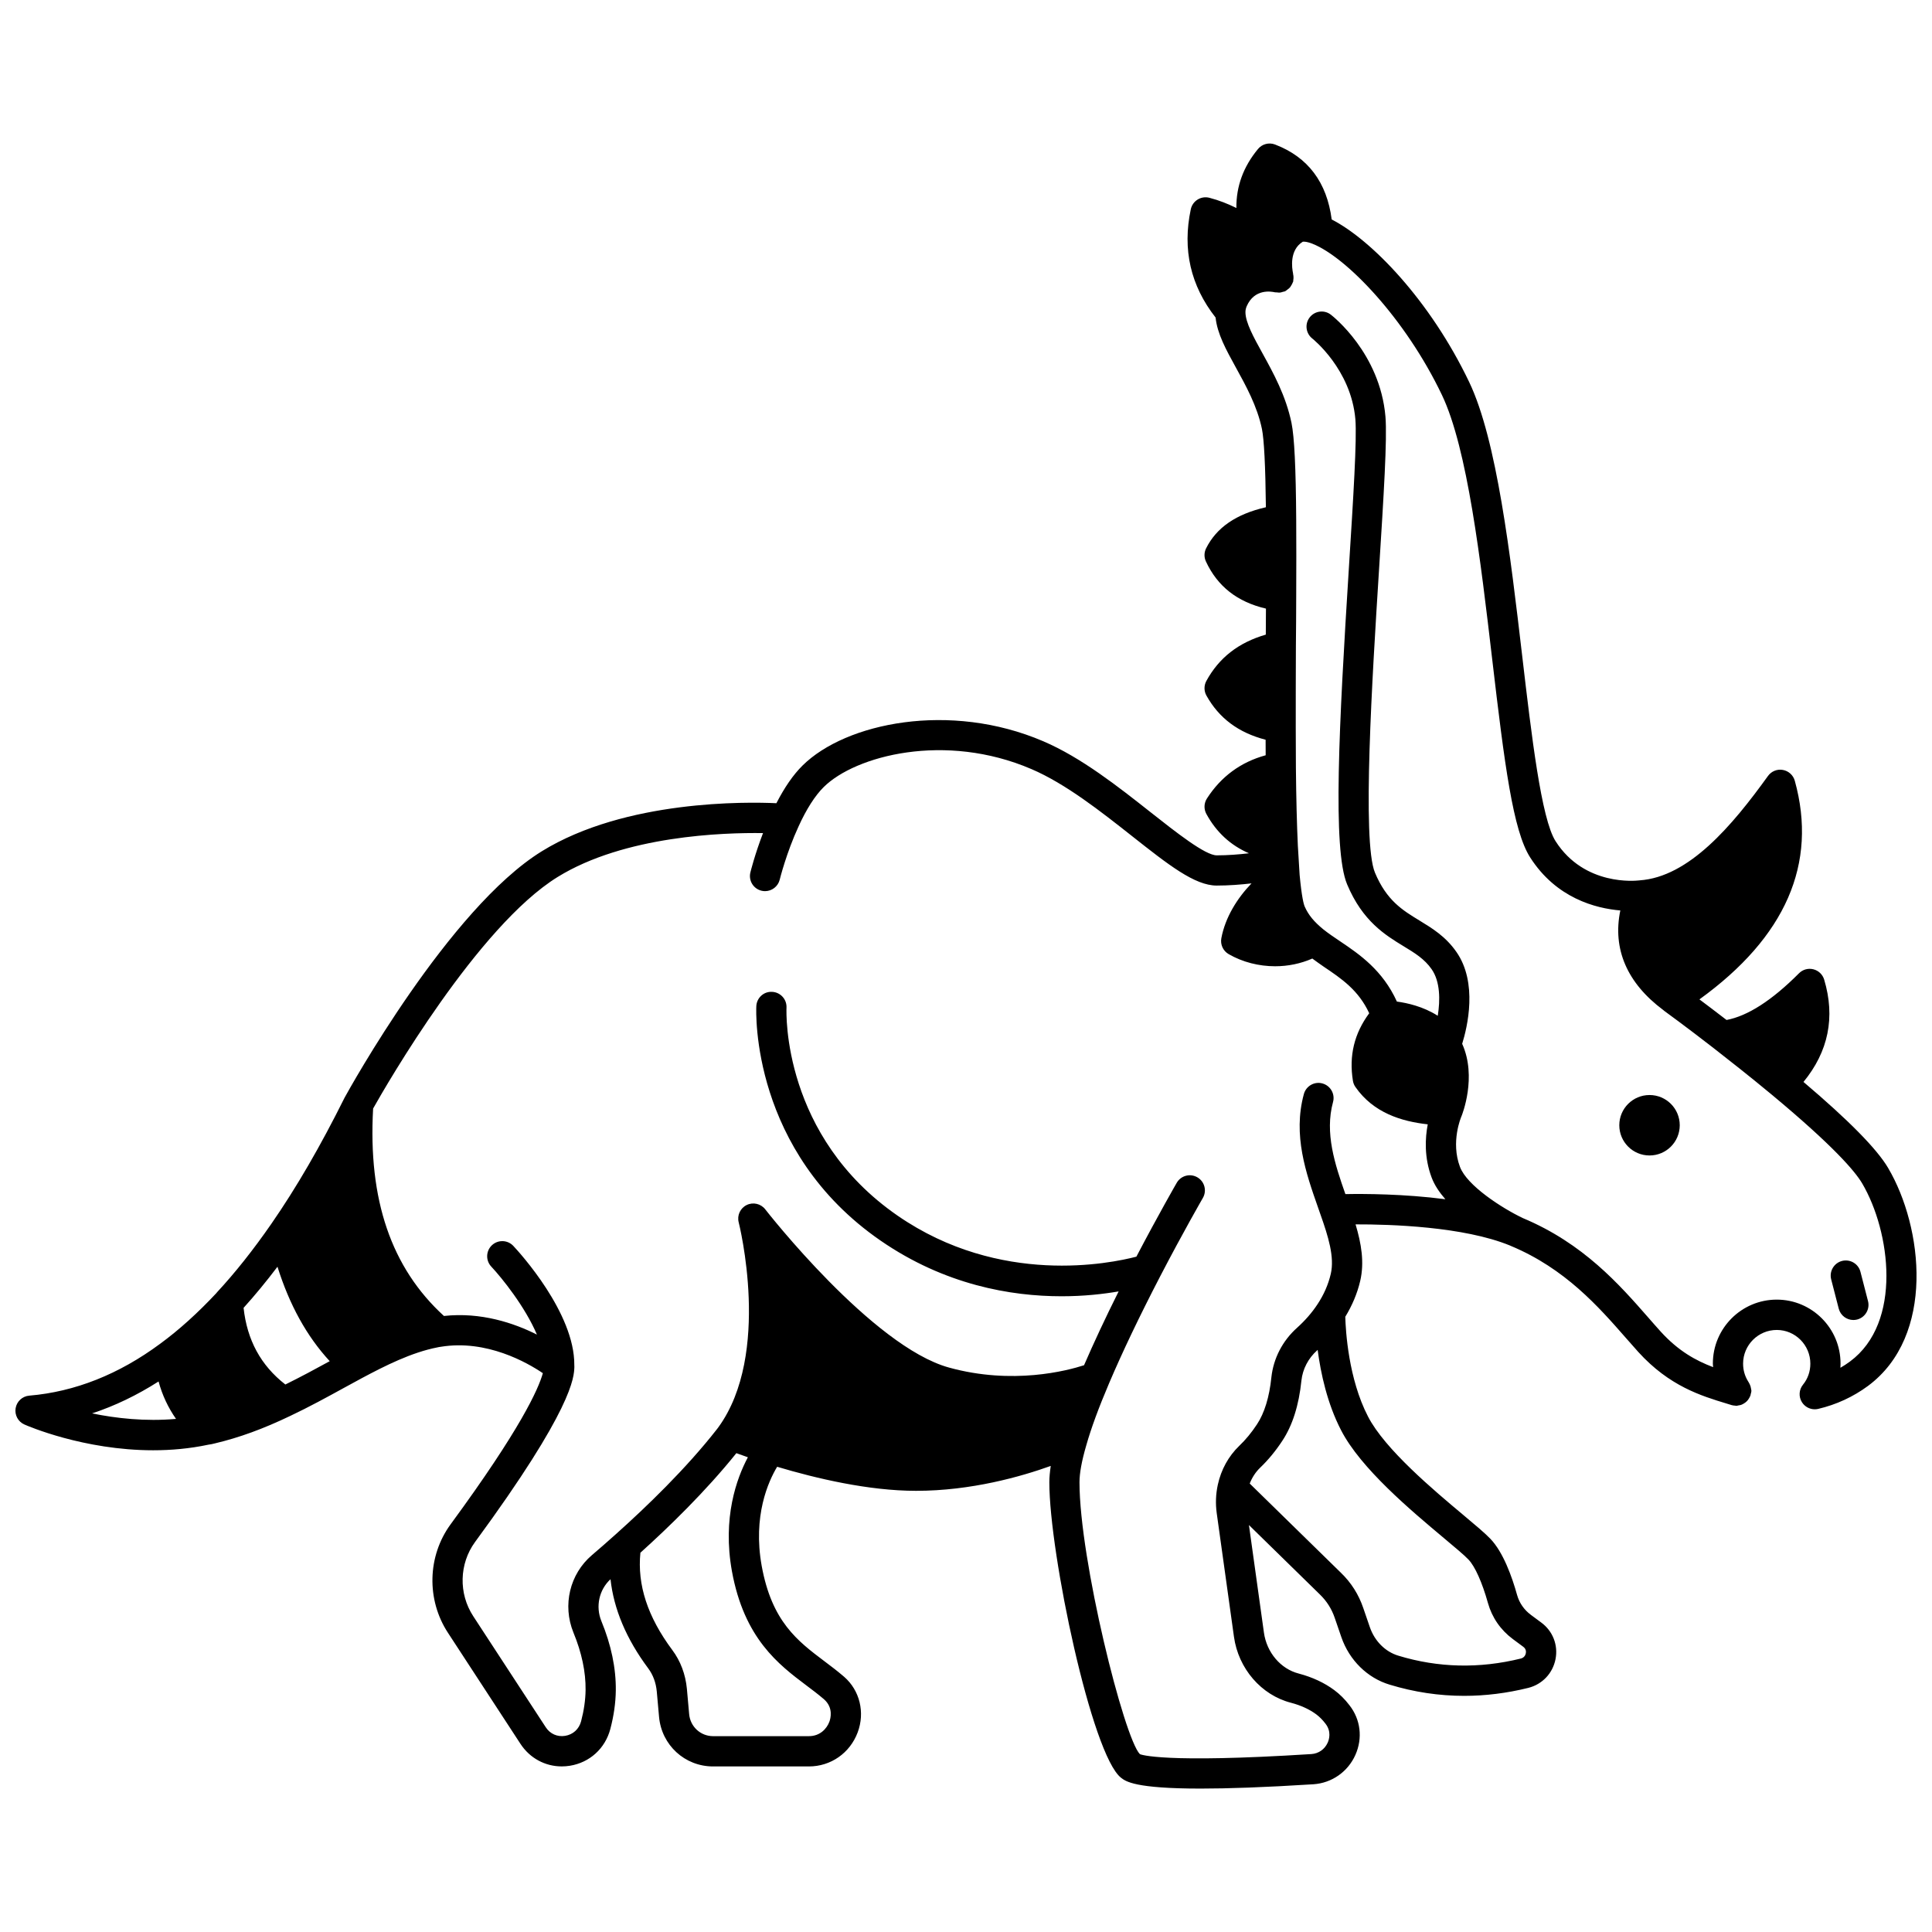 <?xml version="1.0" encoding="UTF-8"?>
<!-- Uploaded to: SVG Repo, www.svgrepo.com, Generator: SVG Repo Mixer Tools -->
<svg width="800px" height="800px" version="1.1" viewBox="144 144 512 512" xmlns="http://www.w3.org/2000/svg">
 <defs>
  <clipPath id="a">
   <path d="m148.09 182h503.81v436h-503.81z"/>
  </clipPath>
 </defs>
 <path d="m589.15 442.2c0 4.426-3.586 8.012-8.008 8.012-4.426 0-8.012-3.586-8.012-8.012 0-4.422 3.586-8.008 8.012-8.008 4.422 0 8.008 3.586 8.008 8.008"/>
 <g clip-path="url(#a)">
  <path d="m644.38 453.53c-3.004-5.082-10.395-12.586-22.438-22.805 6.617-8.055 8.465-17.156 5.484-27.117-0.406-1.355-1.488-2.391-2.859-2.734-1.387-0.348-2.82 0.055-3.816 1.059-7.164 7.191-13.602 11.32-19.199 12.371-2.793-2.152-5.246-4.008-7.184-5.457 22.852-16.508 31.355-35.977 25.273-57.934-0.414-1.484-1.637-2.598-3.156-2.871-1.508-0.285-3.051 0.348-3.953 1.602-9.492 13.184-20.957 26.773-34.023 27.66-0.031 0-0.055 0.02-0.086 0.023-0.051 0.004-0.102-0.008-0.148 0-0.598 0.062-14.355 1.613-22.031-10.402-3.781-5.906-6.356-27.863-8.844-49.094-3.144-26.824-6.703-57.219-14.062-72.609-10.32-21.578-25.852-37.641-36.426-43.059-1.27-9.832-6.277-16.535-15.016-19.867-1.605-0.609-3.418-0.137-4.508 1.184-3.887 4.688-5.797 9.926-5.734 15.645-2.207-1.09-4.559-2.039-7.164-2.711-1.055-0.277-2.184-0.102-3.109 0.473-0.93 0.578-1.586 1.504-1.809 2.574-2.258 10.672-0.055 20.246 6.574 28.695 0.441 4.273 2.75 8.484 5.398 13.285 2.637 4.781 5.621 10.199 6.879 16.219 0.578 2.848 0.926 9.855 1.051 20.766-7.891 1.805-13.094 5.387-15.844 10.887-0.543 1.09-0.566 2.371-0.051 3.477 3.062 6.598 8.289 10.711 15.91 12.5-0.008 2.258-0.02 4.559-0.039 6.891-7.246 2.102-12.418 6.148-15.758 12.289-0.652 1.207-0.645 2.664 0.02 3.856 3.332 5.996 8.484 9.844 15.688 11.715l0.016 4.113c-6.586 1.801-11.82 5.633-15.57 11.457-0.793 1.23-0.848 2.797-0.152 4.082 2.656 4.883 6.453 8.348 11.293 10.434-2.613 0.309-5.578 0.551-8.539 0.551-3.043 0-10.703-6.047-17.465-11.375-8.637-6.82-18.438-14.547-28.488-18.852-24.715-10.609-52.375-4.918-63.82 6.434-2.473 2.438-4.789 5.82-6.922 9.977-7.656-0.359-39.988-0.953-62.168 12.734-24.562 15.16-51.07 63.121-52.262 65.293-6.438 12.93-12.785 23.863-19.41 33.43-4.746 6.859-9.605 12.988-14.461 18.215-0.027 0.027-0.031 0.066-0.059 0.098-4.981 5.328-9.996 9.859-14.93 13.465-10.941 8.113-22.621 12.746-34.711 13.766-1.82 0.152-3.312 1.523-3.613 3.328-0.301 1.801 0.656 3.586 2.332 4.32 0.781 0.348 15.699 6.828 34.117 6.828 4.707 0 9.648-0.422 14.633-1.48 0.594-0.07 1.176-0.203 1.727-0.344 6.461-1.531 12.809-3.848 19.969-7.281 5.027-2.379 9.711-4.945 14.242-7.434 1.605-0.883 3.191-1.75 4.754-2.586 6.074-3.242 13.125-6.809 20.031-8.148 0.223-0.051 0.477-0.109 0.914-0.16 12.117-1.969 22.887 4.211 27.004 7-1.148 4.148-5.879 14.77-24.422 40.02-6.18 8.434-6.469 20.004-0.727 28.785l19.219 29.434c2.481 3.797 6.543 5.973 10.934 5.973 0.711 0 1.434-0.055 2.16-0.172 5.246-0.844 9.352-4.574 10.715-9.734 0.922-3.5 1.414-6.938 1.453-10.219 0.07-5.879-1.219-12.066-3.82-18.375-1.594-3.914-0.605-8.316 2.418-11.109 0.859 7.891 4.164 15.789 9.969 23.59 1.301 1.734 2.078 3.824 2.297 6.199l0.598 6.688c0.672 7.492 6.828 13.141 14.32 13.141h25.391c5.793 0 10.867-3.535 12.922-9.012 1.996-5.312 0.551-11.137-3.566-14.73-0.102-0.098-0.246-0.219-0.395-0.336-1.535-1.305-3.152-2.531-4.801-3.769-7.195-5.422-13.992-10.543-16.672-25.32-2.379-13.215 1.754-22.348 4.098-26.25 10.324 3.086 24.23 6.375 36.809 6.375 14.66 0 27.883-3.789 35.699-6.598-0.23 1.559-0.375 3.016-0.375 4.316 0 18.914 11.25 72.277 18.996 78.316 1.246 0.973 3.672 2.875 21.109 2.875 7.133 0 16.777-0.316 29.883-1.145 4.875-0.324 9.133-3.309 11.121-7.777 1.984-4.465 1.379-9.414-1.594-13.188-1.188-1.562-2.539-2.902-4.004-3.988-2.629-1.949-5.789-3.426-9.438-4.391-4.773-1.227-8.473-5.582-9.203-10.848l-3.973-28.504 18.812 18.406c1.793 1.738 3.113 3.809 3.922 6.188l1.766 5.137c2.113 6.102 6.902 10.805 12.781 12.566 6.484 1.977 13.086 2.969 19.758 2.969 5.621 0 11.301-0.703 16.996-2.113 3.719-0.941 6.484-3.867 7.215-7.625 0.73-3.731-0.727-7.441-3.777-9.684l-2.754-2.039c-1.797-1.336-3.062-3.16-3.656-5.269-1.344-4.832-3.672-11.34-7.086-14.898-1.395-1.469-3.938-3.598-7.156-6.297-7.777-6.512-20.801-17.414-25.27-26.113-5.195-10.008-5.918-22.77-6.019-26.422 1.82-2.977 3.172-6.156 3.957-9.5 1.148-4.918 0.293-9.914-1.23-14.988 9.254-0.027 28.598 0.57 40.906 5.598 0.086 0.043 0.168 0.086 0.254 0.117 14.383 5.996 23.277 16.164 30.43 24.328 1.152 1.316 2.262 2.586 3.348 3.785 8.238 9.059 16.645 11.609 23.402 13.66l1.332 0.41c0.301 0.094 0.602 0.117 0.902 0.137 0.109 0.008 0.203 0.059 0.316 0.059 0.211 0 0.395-0.09 0.602-0.121 0.234-0.039 0.469-0.059 0.691-0.141 0.277-0.098 0.512-0.234 0.762-0.387 0.141-0.09 0.277-0.172 0.406-0.277 0.234-0.188 0.438-0.387 0.625-0.625 0.094-0.117 0.168-0.246 0.25-0.371 0.172-0.273 0.32-0.539 0.426-0.852 0.008-0.027 0.027-0.047 0.035-0.07 0.02-0.07 0.004-0.141 0.02-0.211 0.082-0.316 0.191-0.621 0.191-0.965 0-0.125-0.051-0.234-0.062-0.355-0.004-0.051-0.02-0.098-0.023-0.148-0.059-0.449-0.184-0.859-0.379-1.25-0.043-0.09-0.094-0.164-0.141-0.25-0.098-0.164-0.16-0.344-0.281-0.492-0.871-1.414-1.312-2.984-1.312-4.672 0-4.922 4.004-8.926 8.926-8.926 4.906 0 8.895 4.004 8.895 8.926 0 2.086-0.672 4.004-1.938 5.559-1.086 1.328-1.207 3.203-0.293 4.656 0.746 1.188 2.035 1.883 3.394 1.883 0.305 0 0.613-0.035 0.918-0.105 4.809-1.133 9.25-3.18 13.195-6.086 17.887-13.262 14.598-42.051 5.344-57.746zm-475.98 65.035c6.031-1.984 11.918-4.82 17.621-8.461 0.992 3.664 2.562 6.969 4.625 9.918-8.141 0.73-15.934-0.16-22.246-1.457zm51.223-7.656c-6.508-5.055-10.148-11.793-11.07-20.316 3.012-3.332 6.012-6.973 8.98-10.895 3.188 10.137 7.754 18.422 13.848 25.027-0.023 0.012-0.043 0.023-0.066 0.035-3.754 2.062-7.656 4.156-11.691 6.148zm138.08 79.75c1.527 1.148 3.023 2.269 4.438 3.477 0.066 0.055 0.133 0.109 0.203 0.164h-0.004c2.582 2.254 1.762 5.148 1.449 5.984-0.691 1.848-2.484 3.816-5.422 3.816h-25.391c-3.316 0-6.047-2.512-6.344-5.844l-0.598-6.707c-0.359-3.828-1.699-7.383-3.859-10.262-6.57-8.828-9.316-17.285-8.461-25.801 7.422-6.684 17.312-16.262 25.43-26.383 0.844 0.309 1.875 0.676 3.051 1.086-3 5.633-6.769 16.047-4.231 30.176 3.246 17.867 12.391 24.758 19.738 30.293zm168.95-39.047c2.906 2.43 5.414 4.531 6.508 5.688 1.723 1.793 3.648 6.098 5.16 11.52 1.078 3.844 3.356 7.144 6.598 9.551l2.769 2.051c0.762 0.566 0.75 1.309 0.668 1.711-0.062 0.332-0.324 1.137-1.301 1.391-11.004 2.723-21.93 2.461-32.484-0.754-3.441-1.031-6.258-3.844-7.535-7.516l-1.754-5.106c-1.215-3.59-3.211-6.738-5.922-9.348l-24.172-23.648c0.633-1.605 1.559-3.039 2.75-4.188 2.125-2.031 4.102-4.422 5.856-7.09 2.715-4.074 4.426-9.461 5.094-16.012 0.328-3.051 1.809-5.898 4.184-8.02 0.039-0.035 0.07-0.082 0.117-0.117 0.809 6.156 2.527 14.199 6.215 21.312 5.211 10.117 18.477 21.223 27.25 28.574zm-26.109-91.156c-2.797-7.965-5.519-16.188-3.277-24.414 0.586-2.129-0.676-4.332-2.812-4.918-2.121-0.59-4.332 0.676-4.918 2.812-2.969 10.895 0.582 21.016 3.711 29.941l0.699 2.004c2.031 5.734 3.766 11.254 2.719 15.727-0.664 2.832-1.852 5.531-3.527 8.051-1.453 2.211-3.281 4.305-5.414 6.227-3.844 3.441-6.258 8.102-6.801 13.148-0.527 5.184-1.844 9.473-3.809 12.422-1.43 2.184-3.016 4.102-4.723 5.731-2.832 2.731-4.785 6.281-5.656 10.273-0.543 2.477-0.641 5.008-0.293 7.535l4.566 32.754c1.164 8.449 7.254 15.484 15.113 17.5 2.633 0.695 4.883 1.73 6.688 3.066 0.852 0.633 1.688 1.469 2.445 2.465 1.637 2.082 0.969 4.207 0.605 5.027-0.789 1.773-2.414 2.91-4.324 3.039-39.398 2.5-45.16 0.133-45.453 0.027-4.199-4.277-16.008-51.512-16.008-72.078 0-2.402 0.605-5.688 1.809-9.801 1.262-4.465 3.297-9.992 6.039-16.426 3.519-8.266 8.074-17.797 13.527-28.312 6.121-11.781 11.27-20.699 11.32-20.785 1.109-1.918 0.453-4.363-1.457-5.469-1.926-1.117-4.371-0.453-5.469 1.457-0.051 0.086-4.84 8.398-10.691 19.57-6.789 1.777-36.105 7.887-63.254-10.848-30.512-21.07-29.535-53.668-29.469-55.145 0.102-2.207-1.602-4.082-3.812-4.184-2.223-0.141-4.09 1.602-4.188 3.812-0.074 1.559-1.395 38.41 32.926 62.109 17.016 11.742 34.52 14.75 47.992 14.75 5.984 0 11.102-0.602 15.098-1.285-3.531 7.07-6.578 13.594-9.164 19.562-4.465 1.449-18.918 5.273-35.781 0.621-20.348-5.594-48.422-41.566-48.703-41.934-1.16-1.5-3.227-1.977-4.926-1.141-1.707 0.836-2.586 2.754-2.109 4.594 0.09 0.348 8.777 34.883-5.414 54.34l-0.316 0.418c-8.27 10.598-18.941 20.82-26.551 27.629l-0.012 0.012c-0.086 0.074-0.18 0.164-0.266 0.242-2.293 2.062-4.434 3.922-6.336 5.543-5.883 5.019-7.856 13.254-4.906 20.516 2.199 5.32 3.281 10.449 3.223 15.234-0.035 2.629-0.434 5.418-1.188 8.281-0.551 2.082-2.137 3.527-4.246 3.867-2.062 0.324-3.969-0.52-5.113-2.269l-19.223-29.438c-3.93-6.004-3.734-13.906 0.477-19.664 25.953-35.34 26.234-43.668 26.32-46.402 0.004-0.164-0.016-0.332-0.016-0.5v-0.023c0.105-13.762-14.473-29.754-16.164-31.547-1.508-1.609-4.039-1.695-5.66-0.184-1.609 1.508-1.699 4.043-0.188 5.66 2.875 3.07 8.984 10.668 12.102 18.027-6.039-3.043-14.805-6.012-24.641-4.934-13.957-12.766-20.125-30.766-18.766-54.977 3.578-6.356 27.758-48.316 48.906-61.363 17.754-10.961 43.926-11.781 54.422-11.625-2.16 5.617-3.293 10.184-3.352 10.43-0.523 2.152 0.793 4.312 2.938 4.836 0.316 0.082 0.637 0.117 0.953 0.117 1.797 0 3.438-1.227 3.887-3.051 0.016-0.07 1.758-7.106 4.996-14.113 2.074-4.566 4.375-8.164 6.664-10.422 8.379-8.309 32.156-14.594 55.031-4.769 9.086 3.887 18.438 11.266 26.688 17.777 9.637 7.606 16.602 13.098 22.426 13.098 3.231 0 6.41-0.254 9.227-0.578-3.769 3.902-6.961 8.977-8 14.539-0.309 1.668 0.465 3.352 1.93 4.199 3.719 2.152 8.047 3.223 12.344 3.223 3.402 0 6.777-0.695 9.84-2.043 0.988 0.707 1.945 1.434 2.981 2.129 4.758 3.203 9.266 6.242 12.094 12.367-3.969 5.371-5.387 11.25-4.32 17.891 0.094 0.594 0.32 1.156 0.664 1.648 4.766 6.859 12.207 9.129 19.168 9.902-0.699 3.652-0.969 8.781 1.031 14.094 0.762 2.027 2.066 3.957 3.641 5.754-10.945-1.426-21.508-1.453-26.492-1.359zm133.73 44.352c-0.82 0.605-1.668 1.16-2.547 1.668 0.023-0.371 0.035-0.754 0.035-1.129 0-9.34-7.586-16.934-16.902-16.934-9.34 0-16.934 7.598-16.934 16.934 0 0.324 0.051 0.641 0.07 0.961-4.555-1.727-9.191-4.25-13.883-9.41-1.055-1.16-2.129-2.398-3.254-3.68-7.676-8.77-17.23-19.684-33.266-26.402-0.004 0-0.008-0.004-0.012-0.004-0.023-0.012-0.047-0.02-0.07-0.031l-0.004-0.004c-5.422-2.59-14.727-8.559-16.598-13.539-2.512-6.641 0.32-13.227 0.34-13.27 0.012-0.027 0.012-0.055 0.023-0.082 0.008-0.02 0.023-0.035 0.031-0.055 0.184-0.449 4.156-10.41 0.188-19.211 1.379-4.43 4.188-16.18-1.531-24.355-2.852-4.098-6.394-6.25-9.816-8.336-4.461-2.715-8.672-5.277-11.766-12.672-3.461-8.27-0.723-51.762 1.098-80.547 1.215-19.258 2.176-34.469 1.684-40.309-1.453-16.82-13.949-26.605-14.48-27.016-1.734-1.34-4.25-1.02-5.598 0.727-1.355 1.746-1.031 4.258 0.707 5.613 0.102 0.082 10.25 8.141 11.398 21.355 0.438 5.246-0.551 20.945-1.699 39.125-2.652 42.012-4.371 74.883-0.492 84.145 4.09 9.785 10.133 13.465 14.984 16.418 2.965 1.801 5.523 3.359 7.418 6.078 2.305 3.297 2.281 8.227 1.625 12.348-3.82-2.457-8.117-3.406-10.828-3.766-3.773-8.309-9.91-12.516-14.949-15.906-1.59-1.07-3.148-2.113-4.551-3.234-2.484-2.035-3.941-3.809-4.91-5.992-0.273-0.586-0.809-2.477-1.367-8.434l-0.473-7.769c-0.262-5.648-0.434-12.438-0.516-20.719l-0.039-10.57c0-7 0-14.285 0.039-21.547 0.039-4.496 0.082-8.953 0.082-13.266 0.039-7.223 0.039-14.129 0-20.27-0.09-13.758-0.484-21.906-1.25-25.66-1.504-7.223-4.801-13.199-7.711-18.477-2.312-4.188-4.492-8.148-4.492-10.859 0-0.543 0.113-1.051 0.344-1.594 2.066-4.703 6.519-3.883 7.43-3.676 0.176 0.043 0.348 0.008 0.523 0.027 0.297 0.035 0.582 0.082 0.883 0.047 0.27-0.027 0.512-0.121 0.77-0.199 0.195-0.059 0.395-0.059 0.59-0.152 0.051-0.023 0.082-0.066 0.129-0.098 0.172-0.094 0.312-0.227 0.473-0.348 0.246-0.184 0.488-0.359 0.68-0.594 0.121-0.141 0.199-0.309 0.301-0.465 0.168-0.27 0.32-0.539 0.422-0.84 0.027-0.082 0.09-0.137 0.109-0.219 0.031-0.121 0-0.234 0.023-0.355 0.051-0.301 0.07-0.594 0.055-0.902-0.012-0.215-0.035-0.422-0.086-0.629-0.016-0.07-0.008-0.145-0.027-0.215-0.004-0.023 0.004-0.043 0-0.066-0.305-1.406-1.008-6.164 2.562-8.383 0.008 0 0.695-0.188 2.523 0.504 0.02 0.008 0.043 0.02 0.062 0.027 0.016 0.004 0.027 0.012 0.039 0.02 8.988 3.566 24.598 19.832 34.254 40.035 6.785 14.188 10.262 43.887 13.336 70.086 3.269 27.914 5.508 45.383 10.051 52.48 6.918 10.828 17.379 13.516 23.898 14.062-2.106 10.203 1.773 19.23 11.375 26.387 0.008 0.008 0.016 0.012 0.023 0.02 0.117 0.086 0.203 0.176 0.32 0.262 0.023 0.02 5.5 3.984 12.906 9.73 3.894 3.035 9.75 7.629 15.598 12.488 16.297 13.562 21.973 20.227 23.863 23.426 7.523 12.77 10.707 36.922-3.215 47.215z"/>
 </g>
 <path d="m632.16 478.16c-2.137 0.555-3.43 2.738-2.879 4.883l2.004 7.766c0.469 1.805 2.09 3.004 3.875 3.004 0.332 0 0.668-0.039 1.004-0.125 2.137-0.555 3.43-2.738 2.879-4.883l-2.004-7.766c-0.555-2.144-2.727-3.418-4.879-2.879z"/>
</svg>